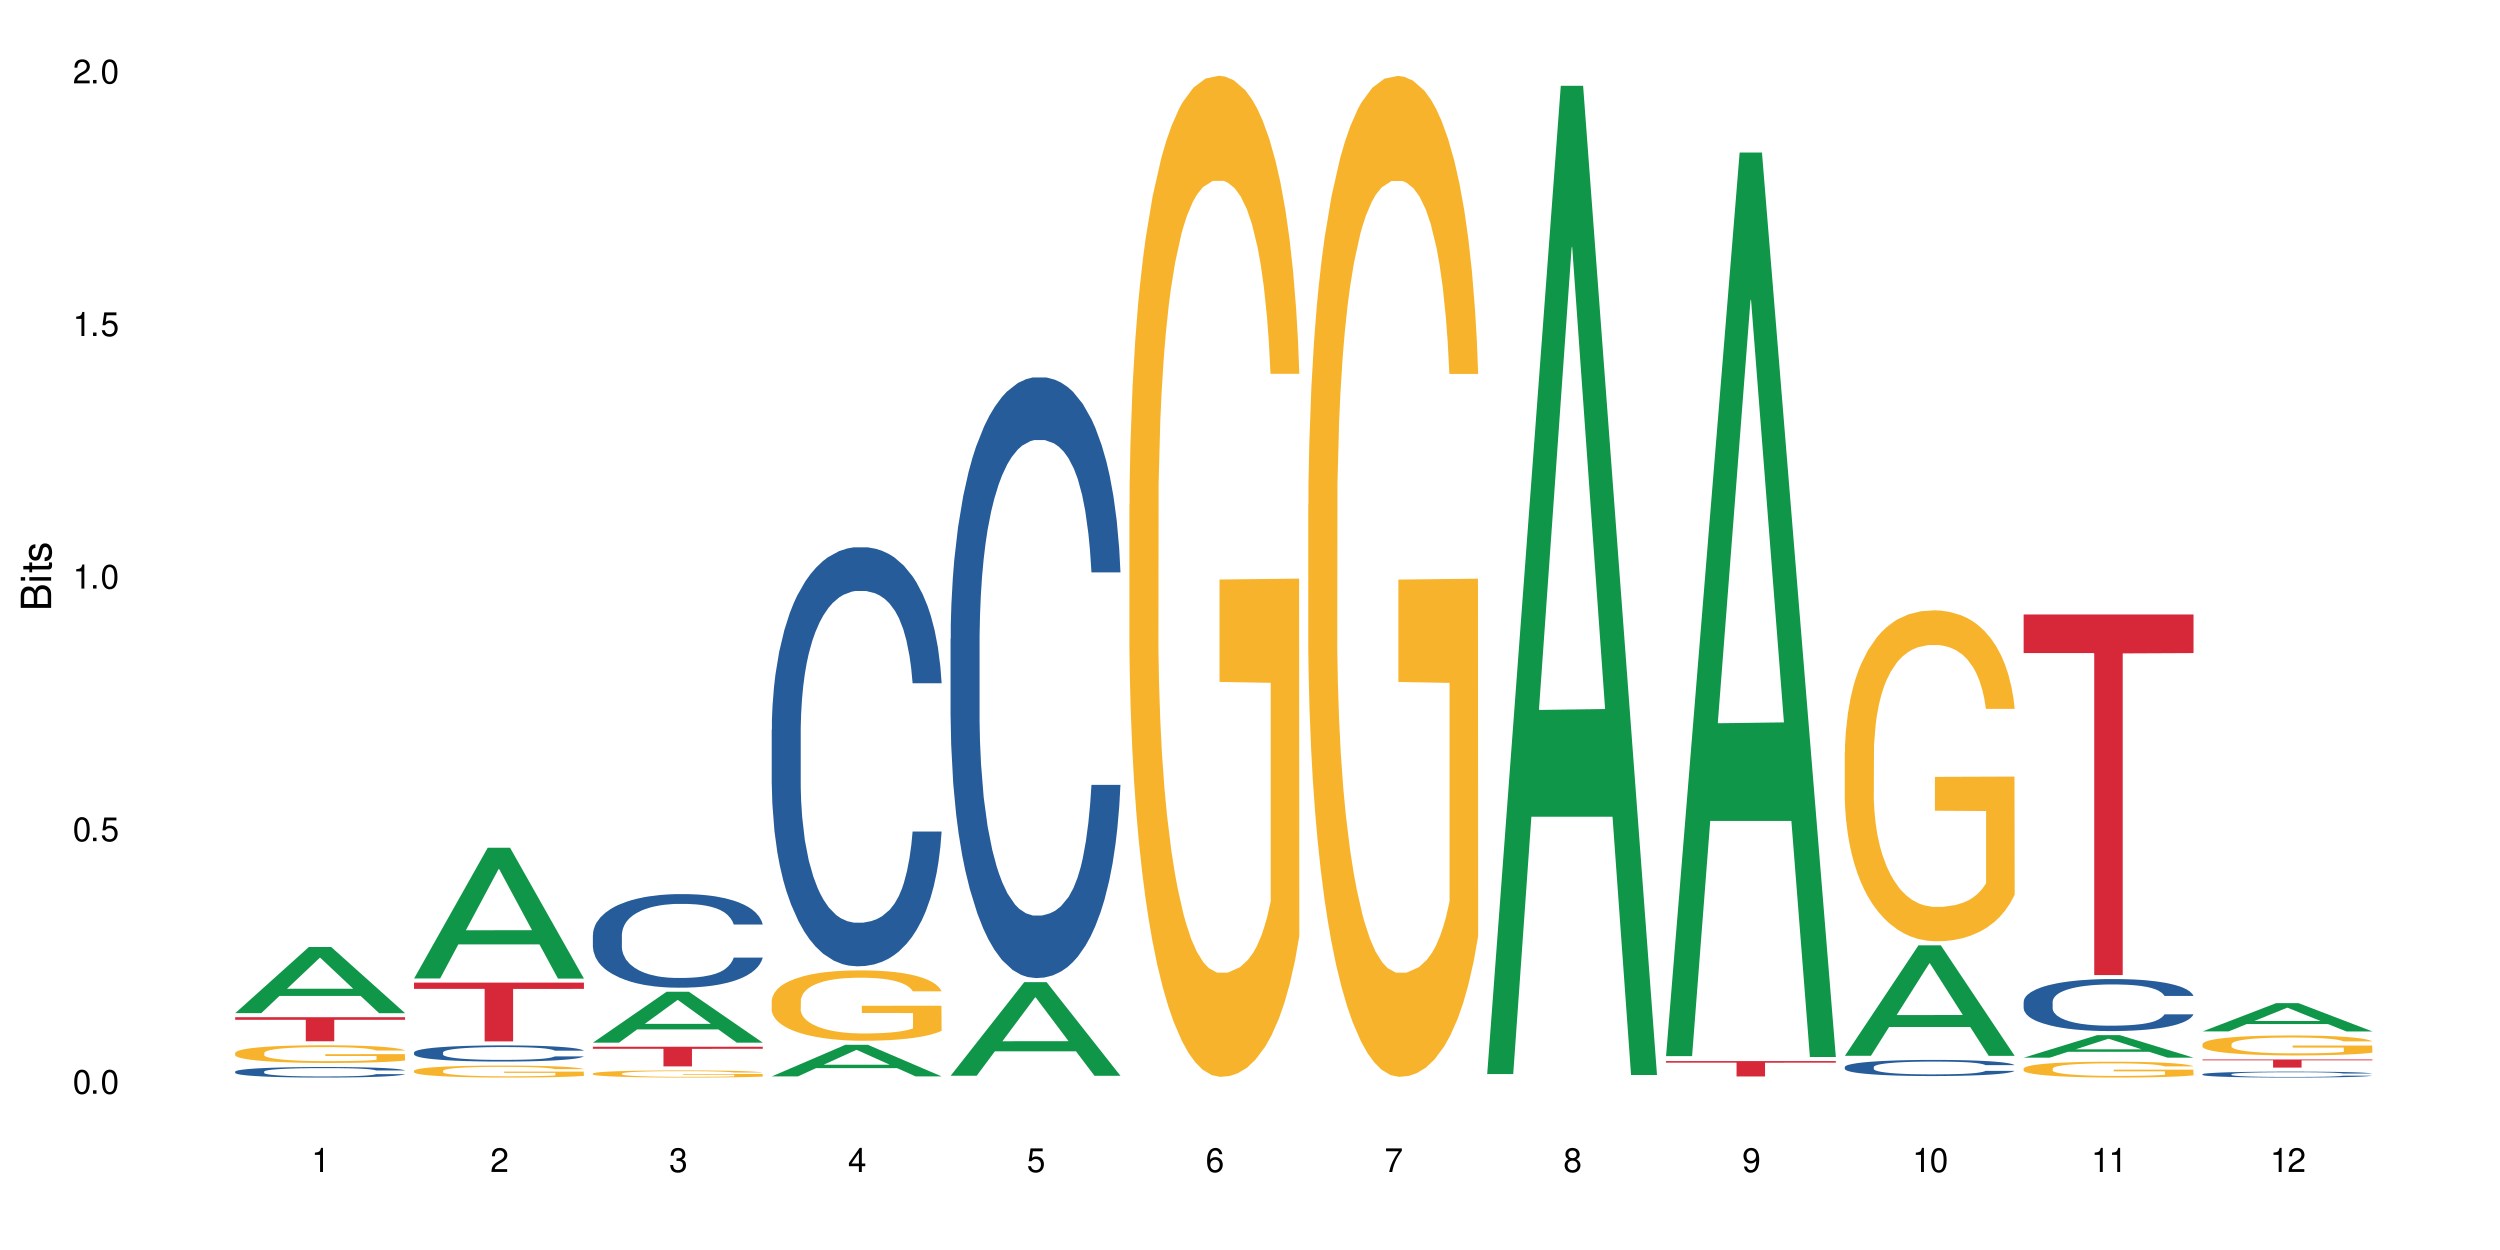 <?xml version="1.0" encoding="UTF-8"?>
<svg xmlns="http://www.w3.org/2000/svg" xmlns:xlink="http://www.w3.org/1999/xlink" width="720" height="360" viewBox="0 0 720 360">
<defs>
<g>
<g id="glyph-0-0">
</g>
<g id="glyph-0-1">
<path d="M 2.641 -6.938 C 2 -6.938 1.422 -6.656 1.078 -6.172 C 0.641 -5.562 0.406 -4.641 0.406 -3.359 C 0.406 -1.016 1.188 0.219 2.641 0.219 C 4.078 0.219 4.859 -1.016 4.859 -3.297 C 4.859 -4.641 4.656 -5.547 4.203 -6.172 C 3.844 -6.656 3.281 -6.938 2.641 -6.938 Z M 2.641 -6.188 C 3.547 -6.188 4 -5.25 4 -3.375 C 4 -1.406 3.562 -0.484 2.625 -0.484 C 1.734 -0.484 1.281 -1.438 1.281 -3.344 C 1.281 -5.25 1.734 -6.188 2.641 -6.188 Z M 2.641 -6.188 "/>
</g>
<g id="glyph-0-2">
<path d="M 1.828 -1 L 0.828 -1 L 0.828 0 L 1.828 0 Z M 1.828 -1 "/>
</g>
<g id="glyph-0-3">
<path d="M 4.562 -6.797 L 1.062 -6.797 L 0.547 -3.094 L 1.328 -3.094 C 1.719 -3.562 2.047 -3.734 2.578 -3.734 C 3.484 -3.734 4.062 -3.109 4.062 -2.094 C 4.062 -1.125 3.484 -0.531 2.578 -0.531 C 1.828 -0.531 1.375 -0.906 1.188 -1.672 L 0.328 -1.672 C 0.453 -1.109 0.547 -0.844 0.75 -0.594 C 1.125 -0.078 1.828 0.219 2.594 0.219 C 3.969 0.219 4.922 -0.781 4.922 -2.219 C 4.922 -3.562 4.031 -4.484 2.719 -4.484 C 2.25 -4.484 1.859 -4.359 1.469 -4.062 L 1.734 -5.969 L 4.562 -5.969 Z M 4.562 -6.797 "/>
</g>
<g id="glyph-0-4">
<path d="M 2.484 -4.938 L 2.484 0 L 3.328 0 L 3.328 -6.938 L 2.766 -6.938 C 2.469 -5.875 2.281 -5.734 0.984 -5.562 L 0.984 -4.938 Z M 2.484 -4.938 "/>
</g>
<g id="glyph-0-5">
<path d="M 4.859 -0.828 L 1.281 -0.828 C 1.359 -1.406 1.672 -1.781 2.5 -2.281 L 3.469 -2.828 C 4.406 -3.344 4.906 -4.062 4.906 -4.906 C 4.906 -5.484 4.672 -6.031 4.266 -6.406 C 3.859 -6.766 3.375 -6.938 2.719 -6.938 C 1.859 -6.938 1.219 -6.625 0.844 -6.031 C 0.609 -5.672 0.5 -5.234 0.484 -4.531 L 1.328 -4.531 C 1.359 -5.016 1.406 -5.281 1.531 -5.516 C 1.75 -5.938 2.188 -6.203 2.703 -6.203 C 3.469 -6.203 4.031 -5.641 4.031 -4.891 C 4.031 -4.344 3.719 -3.859 3.125 -3.516 L 2.234 -3 C 0.812 -2.172 0.406 -1.531 0.328 -0.016 L 4.859 -0.016 Z M 4.859 -0.828 "/>
</g>
<g id="glyph-0-6">
<path d="M 2.125 -3.188 L 2.578 -3.188 C 3.5 -3.188 3.984 -2.766 3.984 -1.922 C 3.984 -1.062 3.469 -0.531 2.594 -0.531 C 1.656 -0.531 1.203 -1 1.156 -2.016 L 0.312 -2.016 C 0.344 -1.453 0.438 -1.094 0.609 -0.781 C 0.953 -0.109 1.625 0.219 2.547 0.219 C 3.953 0.219 4.859 -0.625 4.859 -1.938 C 4.859 -2.828 4.516 -3.297 3.703 -3.594 C 4.344 -3.844 4.656 -4.328 4.656 -5.031 C 4.656 -6.219 3.875 -6.938 2.578 -6.938 C 1.203 -6.938 0.484 -6.172 0.453 -4.703 L 1.297 -4.703 C 1.312 -5.125 1.344 -5.359 1.453 -5.578 C 1.641 -5.969 2.062 -6.203 2.594 -6.203 C 3.344 -6.203 3.797 -5.75 3.797 -5 C 3.797 -4.516 3.609 -4.219 3.25 -4.047 C 3.016 -3.953 2.703 -3.922 2.125 -3.906 Z M 2.125 -3.188 "/>
</g>
<g id="glyph-0-7">
<path d="M 3.141 -1.672 L 3.141 0 L 3.984 0 L 3.984 -1.672 L 4.984 -1.672 L 4.984 -2.438 L 3.984 -2.438 L 3.984 -6.938 L 3.359 -6.938 L 0.266 -2.578 L 0.266 -1.672 Z M 3.141 -2.438 L 1 -2.438 L 3.141 -5.5 Z M 3.141 -2.438 "/>
</g>
<g id="glyph-0-8">
<path d="M 4.781 -5.125 C 4.609 -6.266 3.891 -6.938 2.844 -6.938 C 2.094 -6.938 1.422 -6.578 1.031 -5.953 C 0.594 -5.266 0.406 -4.422 0.406 -3.172 C 0.406 -2 0.578 -1.25 0.984 -0.641 C 1.359 -0.078 1.953 0.219 2.703 0.219 C 3.984 0.219 4.922 -0.75 4.922 -2.094 C 4.922 -3.375 4.062 -4.281 2.844 -4.281 C 2.172 -4.281 1.641 -4.031 1.281 -3.516 C 1.281 -5.234 1.828 -6.188 2.797 -6.188 C 3.391 -6.188 3.797 -5.797 3.938 -5.125 Z M 2.734 -3.531 C 3.547 -3.531 4.062 -2.953 4.062 -2.031 C 4.062 -1.156 3.484 -0.531 2.703 -0.531 C 1.922 -0.531 1.328 -1.188 1.328 -2.078 C 1.328 -2.938 1.906 -3.531 2.734 -3.531 Z M 2.734 -3.531 "/>
</g>
<g id="glyph-0-9">
<path d="M 4.984 -6.797 L 0.438 -6.797 L 0.438 -5.969 L 4.109 -5.969 C 2.5 -3.656 1.828 -2.234 1.328 0 L 2.219 0 C 2.594 -2.172 3.453 -4.047 4.984 -6.094 Z M 4.984 -6.797 "/>
</g>
<g id="glyph-0-10">
<path d="M 3.75 -3.656 C 4.469 -4.094 4.688 -4.438 4.688 -5.078 C 4.688 -6.172 3.844 -6.938 2.641 -6.938 C 1.438 -6.938 0.594 -6.172 0.594 -5.094 C 0.594 -4.438 0.812 -4.094 1.516 -3.656 C 0.734 -3.266 0.359 -2.703 0.359 -1.922 C 0.359 -0.656 1.281 0.219 2.641 0.219 C 3.984 0.219 4.922 -0.656 4.922 -1.922 C 4.922 -2.703 4.531 -3.266 3.75 -3.656 Z M 2.641 -6.188 C 3.359 -6.188 3.812 -5.75 3.812 -5.062 C 3.812 -4.406 3.344 -3.984 2.641 -3.984 C 1.922 -3.984 1.453 -4.406 1.453 -5.078 C 1.453 -5.75 1.922 -6.188 2.641 -6.188 Z M 2.641 -3.266 C 3.484 -3.266 4.062 -2.719 4.062 -1.906 C 4.062 -1.078 3.484 -0.531 2.625 -0.531 C 1.797 -0.531 1.219 -1.094 1.219 -1.906 C 1.219 -2.719 1.781 -3.266 2.641 -3.266 Z M 2.641 -3.266 "/>
</g>
<g id="glyph-0-11">
<path d="M 0.516 -1.578 C 0.672 -0.453 1.406 0.219 2.438 0.219 C 3.188 0.219 3.859 -0.141 4.266 -0.766 C 4.688 -1.453 4.891 -2.297 4.891 -3.547 C 4.891 -4.719 4.703 -5.453 4.312 -6.078 C 3.938 -6.641 3.344 -6.938 2.594 -6.938 C 1.297 -6.938 0.359 -5.969 0.359 -4.625 C 0.359 -3.344 1.234 -2.453 2.453 -2.453 C 3.094 -2.453 3.578 -2.672 4.016 -3.203 C 4 -1.484 3.469 -0.531 2.5 -0.531 C 1.906 -0.531 1.484 -0.906 1.359 -1.578 Z M 2.578 -6.203 C 3.375 -6.203 3.969 -5.531 3.969 -4.641 C 3.969 -3.797 3.391 -3.188 2.547 -3.188 C 1.734 -3.188 1.234 -3.766 1.234 -4.688 C 1.234 -5.562 1.797 -6.203 2.578 -6.203 Z M 2.578 -6.203 "/>
</g>
<g id="glyph-1-0">
</g>
<g id="glyph-1-1">
<path d="M 0 -0.953 L 0 -4.891 C 0 -5.719 -0.234 -6.344 -0.734 -6.797 C -1.188 -7.234 -1.812 -7.469 -2.5 -7.469 C -3.547 -7.469 -4.188 -7 -4.625 -5.875 C -4.984 -6.688 -5.625 -7.094 -6.531 -7.094 C -7.172 -7.094 -7.734 -6.859 -8.141 -6.391 C -8.562 -5.922 -8.75 -5.344 -8.75 -4.5 L -8.75 -0.953 Z M -4.984 -2.062 L -7.766 -2.062 L -7.766 -4.219 C -7.766 -4.844 -7.688 -5.203 -7.453 -5.5 C -7.219 -5.812 -6.859 -5.969 -6.375 -5.969 C -5.891 -5.969 -5.531 -5.812 -5.297 -5.5 C -5.062 -5.203 -4.984 -4.844 -4.984 -4.219 Z M -0.984 -2.062 L -4 -2.062 L -4 -4.781 C -4 -5.766 -3.438 -6.359 -2.484 -6.359 C -1.547 -6.359 -0.984 -5.766 -0.984 -4.781 Z M -0.984 -2.062 "/>
</g>
<g id="glyph-1-2">
<path d="M -6.281 -1.797 L -6.281 -0.797 L 0 -0.797 L 0 -1.797 Z M -8.75 -1.797 L -8.75 -0.797 L -7.484 -0.797 L -7.484 -1.797 Z M -8.75 -1.797 "/>
</g>
<g id="glyph-1-3">
<path d="M -6.281 -3.047 L -6.281 -2.016 L -8.016 -2.016 L -8.016 -1.016 L -6.281 -1.016 L -6.281 -0.172 L -5.469 -0.172 L -5.469 -1.016 L -0.719 -1.016 C -0.078 -1.016 0.281 -1.453 0.281 -2.234 C 0.281 -2.5 0.25 -2.719 0.188 -3.047 L -0.641 -3.047 C -0.609 -2.906 -0.594 -2.766 -0.594 -2.562 C -0.594 -2.141 -0.719 -2.016 -1.156 -2.016 L -5.469 -2.016 L -5.469 -3.047 Z M -6.281 -3.047 "/>
</g>
<g id="glyph-1-4">
<path d="M -4.531 -5.25 C -5.766 -5.25 -6.469 -4.422 -6.469 -2.969 C -6.469 -1.516 -5.719 -0.562 -4.547 -0.562 C -3.562 -0.562 -3.094 -1.062 -2.734 -2.562 L -2.516 -3.484 C -2.344 -4.188 -2.094 -4.469 -1.641 -4.469 C -1.047 -4.469 -0.641 -3.875 -0.641 -3 C -0.641 -2.453 -0.797 -2 -1.062 -1.75 C -1.25 -1.594 -1.422 -1.531 -1.875 -1.469 L -1.875 -0.406 C -0.422 -0.453 0.281 -1.266 0.281 -2.922 C 0.281 -4.5 -0.5 -5.516 -1.719 -5.516 C -2.656 -5.516 -3.172 -4.984 -3.469 -3.734 L -3.703 -2.766 C -3.891 -1.953 -4.156 -1.609 -4.594 -1.609 C -5.188 -1.609 -5.547 -2.125 -5.547 -2.938 C -5.547 -3.75 -5.203 -4.172 -4.531 -4.203 Z M -4.531 -5.25 "/>
</g>
</g>
</defs>
<rect x="-72" y="-36" width="864" height="432" fill="rgb(100%, 100%, 100%)" fill-opacity="1"/>
<path fill-rule="nonzero" fill="rgb(6.275%, 58.824%, 28.235%)" fill-opacity="1" d="M 67.73 291.777 L 67.785 291.762 L 88.957 272.738 L 95.387 272.738 L 116.664 291.797 L 109.188 291.797 L 103.855 286.82 L 80.488 286.82 L 75.258 291.777 L 67.73 291.777 L 82.734 284.766 L 101.711 284.746 L 92.25 275.852 L 92.145 275.836 L 92.039 275.887 L 82.684 284.746 L 82.734 284.766 Z M 67.73 291.777 "/>
<path fill-rule="nonzero" fill="rgb(14.51%, 36.078%, 60%)" fill-opacity="1" d="M 67.73 308.621 L 67.789 308.617 L 67.789 308.551 L 67.969 308.445 L 68.387 308.312 L 68.805 308.219 L 69.879 308.055 L 71.371 307.898 L 72.922 307.773 L 74.055 307.703 L 75.07 307.648 L 77.398 307.543 L 78.891 307.492 L 80.5 307.445 L 82.469 307.395 L 83.902 307.367 L 87.125 307.324 L 89.512 307.305 L 91.363 307.297 L 95.359 307.297 L 97.746 307.309 L 99.477 307.32 L 101.387 307.344 L 102.996 307.367 L 105.801 307.43 L 108.309 307.508 L 109.441 307.551 L 111.234 307.637 L 112.605 307.723 L 113.559 307.793 L 114.633 307.898 L 115.59 308.023 L 116.305 308.164 L 116.664 308.285 L 108.309 308.285 L 107.891 308.172 L 107.414 308.086 L 106.52 307.973 L 105.625 307.891 L 104.371 307.812 L 103.238 307.758 L 101.684 307.703 L 100.312 307.672 L 98.879 307.648 L 97.508 307.629 L 94.883 307.613 L 91.84 307.613 L 90.707 307.617 L 88.379 307.641 L 87.125 307.66 L 85.336 307.699 L 84.082 307.734 L 82.59 307.793 L 81.574 307.84 L 80.32 307.91 L 79.426 307.977 L 78.414 308.066 L 77.816 308.137 L 77.277 308.215 L 76.801 308.305 L 76.441 308.402 L 76.203 308.504 L 76.086 308.605 L 76.086 309.035 L 76.203 309.137 L 76.504 309.254 L 77.277 309.422 L 78.414 309.57 L 79.727 309.688 L 80.977 309.77 L 81.695 309.809 L 82.648 309.855 L 84.141 309.91 L 86.289 309.965 L 87.543 309.988 L 89.453 310.008 L 91.422 310.02 L 94.047 310.02 L 96.375 310.008 L 97.926 309.996 L 99.535 309.973 L 101.746 309.926 L 103.117 309.883 L 104.312 309.828 L 105.207 309.777 L 105.801 309.73 L 106.699 309.645 L 107.414 309.551 L 107.949 309.453 L 108.309 309.359 L 116.664 309.359 L 116.305 309.469 L 115.77 309.578 L 115.23 309.66 L 114.395 309.758 L 113.441 309.844 L 112.066 309.941 L 110.934 310.004 L 109.441 310.074 L 108.07 310.125 L 106.578 310.172 L 104.371 310.23 L 102.938 310.258 L 101.387 310.281 L 99.535 310.305 L 97.211 310.324 L 94.703 310.336 L 92.375 310.336 L 89.871 310.332 L 88.02 310.32 L 85.574 310.297 L 82.531 310.246 L 80.32 310.191 L 78.59 310.141 L 77.102 310.086 L 75.43 310.008 L 73.281 309.887 L 71.969 309.793 L 71.074 309.715 L 70.059 309.605 L 69.344 309.508 L 68.508 309.352 L 67.91 309.156 L 67.73 309.004 Z M 67.73 308.621 "/>
<path fill-rule="nonzero" fill="rgb(96.863%, 70.196%, 16.863%)" fill-opacity="1" d="M 67.73 303.223 L 67.789 303.215 L 67.789 303.125 L 68.031 302.914 L 68.625 302.625 L 69.402 302.387 L 70.238 302.199 L 70.773 302.102 L 71.668 301.965 L 72.445 301.859 L 74.414 301.652 L 76.922 301.457 L 78.293 301.371 L 79.844 301.293 L 82.051 301.203 L 83.066 301.172 L 86.172 301.098 L 89.691 301.051 L 93.57 301.035 L 95.359 301.039 L 97.805 301.059 L 101.148 301.109 L 103.059 301.156 L 104.551 301.203 L 106.102 301.266 L 108.012 301.359 L 109.801 301.469 L 111.234 301.582 L 112.664 301.723 L 113.859 301.871 L 114.871 302.035 L 115.77 302.23 L 116.305 302.391 L 116.664 302.555 L 108.367 302.555 L 107.891 302.391 L 107.355 302.266 L 106.461 302.113 L 105.562 302 L 104.668 301.91 L 102.996 301.789 L 101.566 301.715 L 99.777 301.652 L 98.047 301.609 L 96.074 301.582 L 94.883 301.57 L 91.719 301.57 L 88.855 301.605 L 87.184 301.641 L 85.992 301.68 L 84.32 301.75 L 83.305 301.805 L 82.707 301.844 L 80.918 301.988 L 79.727 302.117 L 79.07 302.207 L 78.234 302.344 L 77.637 302.473 L 76.98 302.656 L 76.621 302.797 L 76.145 303.113 L 76.086 303.953 L 76.266 304.129 L 76.621 304.32 L 77.102 304.488 L 77.816 304.664 L 78.531 304.801 L 79.785 304.98 L 80.859 305.102 L 81.695 305.184 L 83.305 305.309 L 83.961 305.352 L 85.512 305.434 L 87.125 305.5 L 89.094 305.555 L 90.586 305.582 L 92.973 305.605 L 96.016 305.605 L 99.598 305.578 L 101.863 305.543 L 103.414 305.504 L 104.43 305.473 L 105.684 305.422 L 106.578 305.375 L 107.414 305.324 L 108.43 305.242 L 108.43 304.129 L 93.688 304.125 L 93.688 303.602 L 116.602 303.598 L 116.664 305.422 L 115.41 305.547 L 113.859 305.668 L 112.367 305.762 L 110.816 305.84 L 108.605 305.93 L 106.816 305.984 L 104.07 306.051 L 101.566 306.09 L 98.941 306.117 L 96.613 306.133 L 93.867 306.137 L 91.422 306.129 L 88.797 306.102 L 86.707 306.062 L 84.797 306.016 L 82.887 305.957 L 80.5 305.859 L 78.949 305.777 L 77.34 305.68 L 75.727 305.566 L 74.297 305.438 L 73.34 305.34 L 72.387 305.23 L 71.371 305.09 L 70.418 304.93 L 69.699 304.785 L 69.043 304.625 L 68.566 304.469 L 68.09 304.262 L 67.852 304.094 L 67.73 303.949 Z M 67.73 303.223 "/>
<path fill-rule="nonzero" fill="rgb(83.922%, 15.686%, 22.353%)" fill-opacity="1" d="M 67.73 292.957 L 116.664 292.957 L 116.664 293.695 L 96.27 293.703 L 96.27 299.879 L 88.066 299.879 L 88.066 293.711 L 87.945 293.695 L 67.73 293.695 Z M 67.73 292.957 "/>
<path fill-rule="nonzero" fill="rgb(6.275%, 58.824%, 28.235%)" fill-opacity="1" d="M 119.238 281.793 L 119.289 281.758 L 140.465 244.145 L 146.895 244.145 L 168.172 281.828 L 160.695 281.828 L 155.363 271.992 L 131.996 271.992 L 126.766 281.793 L 119.238 281.793 L 134.242 267.922 L 153.219 267.887 L 143.758 250.301 L 143.652 250.266 L 143.547 250.375 L 134.191 267.887 L 134.242 267.922 Z M 119.238 281.793 "/>
<path fill-rule="nonzero" fill="rgb(14.51%, 36.078%, 60%)" fill-opacity="1" d="M 119.238 303.102 L 119.297 303.098 L 119.297 302.996 L 119.477 302.836 L 119.895 302.629 L 120.312 302.488 L 121.387 302.238 L 122.879 301.996 L 124.43 301.809 L 125.562 301.699 L 126.578 301.613 L 128.906 301.457 L 130.398 301.375 L 132.008 301.305 L 133.977 301.23 L 135.41 301.188 L 138.633 301.121 L 141.02 301.09 L 142.871 301.078 L 146.867 301.078 L 149.254 301.094 L 150.984 301.117 L 152.895 301.152 L 154.504 301.188 L 157.309 301.281 L 159.816 301.402 L 160.949 301.469 L 162.742 301.602 L 164.113 301.73 L 165.066 301.84 L 166.141 301.996 L 167.098 302.188 L 167.812 302.406 L 168.172 302.586 L 159.816 302.586 L 159.398 302.418 L 158.922 302.285 L 158.027 302.113 L 157.133 301.988 L 155.879 301.863 L 154.746 301.785 L 153.191 301.703 L 151.82 301.652 L 150.387 301.613 L 149.016 301.59 L 146.391 301.562 L 143.348 301.562 L 142.211 301.57 L 139.887 301.605 L 138.633 301.637 L 136.844 301.695 L 135.59 301.75 L 134.098 301.836 L 133.082 301.906 L 131.828 302.02 L 130.934 302.117 L 129.922 302.258 L 129.324 302.363 L 128.785 302.48 L 128.309 302.621 L 127.949 302.77 L 127.711 302.926 L 127.594 303.082 L 127.594 303.738 L 127.711 303.895 L 128.012 304.07 L 128.785 304.332 L 129.922 304.555 L 131.234 304.734 L 132.484 304.863 L 133.203 304.922 L 134.156 304.988 L 135.648 305.074 L 137.797 305.16 L 139.051 305.195 L 140.961 305.227 L 142.93 305.246 L 145.555 305.246 L 147.883 305.227 L 149.434 305.207 L 151.043 305.172 L 153.254 305.102 L 154.625 305.031 L 155.816 304.953 L 156.715 304.871 L 157.309 304.801 L 158.207 304.672 L 158.922 304.527 L 159.457 304.379 L 159.816 304.234 L 168.172 304.234 L 167.812 304.402 L 167.277 304.57 L 166.738 304.691 L 165.902 304.84 L 164.949 304.973 L 163.574 305.121 L 162.441 305.219 L 160.949 305.324 L 159.578 305.406 L 158.086 305.48 L 155.879 305.562 L 154.445 305.605 L 152.895 305.645 L 151.043 305.68 L 148.719 305.707 L 146.211 305.727 L 143.883 305.73 L 141.379 305.723 L 139.527 305.703 L 137.082 305.664 L 134.039 305.59 L 131.828 305.508 L 130.098 305.426 L 128.605 305.344 L 126.938 305.227 L 124.789 305.039 L 123.477 304.895 L 122.582 304.777 L 121.566 304.609 L 120.852 304.461 L 120.016 304.223 L 119.418 303.922 L 119.238 303.688 Z M 119.238 303.102 "/>
<path fill-rule="nonzero" fill="rgb(96.863%, 70.196%, 16.863%)" fill-opacity="1" d="M 119.238 308.367 L 119.297 308.363 L 119.297 308.301 L 119.535 308.156 L 120.133 307.961 L 120.91 307.801 L 121.746 307.676 L 122.281 307.609 L 123.176 307.516 L 123.953 307.445 L 125.922 307.305 L 128.43 307.172 L 129.801 307.113 L 131.352 307.062 L 133.559 307 L 134.574 306.98 L 137.676 306.93 L 141.199 306.898 L 145.078 306.887 L 146.867 306.891 L 149.312 306.902 L 152.656 306.938 L 154.566 306.969 L 156.059 307 L 157.609 307.043 L 159.52 307.105 L 161.309 307.18 L 162.742 307.258 L 164.172 307.352 L 165.367 307.453 L 166.379 307.562 L 167.277 307.695 L 167.812 307.805 L 168.172 307.914 L 159.875 307.914 L 159.398 307.805 L 158.863 307.719 L 157.965 307.617 L 157.07 307.539 L 156.176 307.48 L 154.504 307.398 L 153.074 307.348 L 151.281 307.305 L 149.551 307.277 L 147.582 307.258 L 146.391 307.25 L 143.227 307.25 L 140.363 307.273 L 138.691 307.297 L 137.5 307.324 L 135.828 307.371 L 134.812 307.406 L 134.215 307.434 L 132.426 307.531 L 131.234 307.617 L 130.578 307.68 L 129.742 307.773 L 129.145 307.859 L 128.488 307.984 L 128.129 308.078 L 127.652 308.293 L 127.594 308.859 L 127.773 308.98 L 128.129 309.109 L 128.605 309.223 L 129.324 309.344 L 130.039 309.434 L 131.293 309.555 L 132.367 309.637 L 133.203 309.691 L 134.812 309.777 L 135.469 309.805 L 137.02 309.863 L 138.633 309.906 L 140.602 309.945 L 142.094 309.961 L 144.48 309.977 L 147.523 309.977 L 151.105 309.961 L 153.371 309.934 L 154.922 309.91 L 155.938 309.887 L 157.191 309.852 L 158.086 309.82 L 158.922 309.785 L 159.938 309.734 L 159.938 308.98 L 145.195 308.977 L 145.195 308.625 L 168.109 308.621 L 168.172 309.852 L 166.918 309.938 L 165.367 310.02 L 163.875 310.082 L 162.324 310.137 L 160.113 310.195 L 158.324 310.234 L 155.578 310.277 L 153.074 310.305 L 150.449 310.324 L 148.121 310.336 L 145.375 310.336 L 142.93 310.332 L 140.305 310.312 L 138.215 310.289 L 136.305 310.254 L 134.395 310.215 L 132.008 310.148 L 130.457 310.094 L 128.848 310.027 L 127.234 309.949 L 125.801 309.863 L 124.848 309.801 L 123.895 309.723 L 122.879 309.629 L 121.926 309.523 L 121.207 309.426 L 120.551 309.312 L 120.074 309.211 L 119.598 309.066 L 119.359 308.953 L 119.238 308.855 Z M 119.238 308.367 "/>
<path fill-rule="nonzero" fill="rgb(83.922%, 15.686%, 22.353%)" fill-opacity="1" d="M 119.238 282.988 L 168.172 282.988 L 168.172 284.801 L 147.777 284.816 L 147.777 299.918 L 139.574 299.918 L 139.574 284.832 L 139.453 284.801 L 119.238 284.801 Z M 119.238 282.988 "/>
<path fill-rule="nonzero" fill="rgb(6.275%, 58.824%, 28.235%)" fill-opacity="1" d="M 170.746 300.281 L 170.797 300.266 L 191.973 285.621 L 198.402 285.621 L 219.68 300.293 L 212.203 300.293 L 206.871 296.465 L 183.504 296.465 L 178.273 300.281 L 170.746 300.281 L 185.75 294.879 L 204.727 294.867 L 195.266 288.02 L 195.16 288.004 L 195.055 288.047 L 185.699 294.867 L 185.75 294.879 Z M 170.746 300.281 "/>
<path fill-rule="nonzero" fill="rgb(14.51%, 36.078%, 60%)" fill-opacity="1" d="M 170.746 269.238 L 170.805 269.215 L 170.805 268.625 L 170.984 267.688 L 171.402 266.504 L 171.82 265.691 L 172.895 264.238 L 174.387 262.836 L 175.938 261.75 L 177.07 261.109 L 178.086 260.617 L 180.414 259.707 L 181.906 259.238 L 183.516 258.82 L 185.484 258.402 L 186.918 258.156 L 190.141 257.762 L 192.527 257.59 L 194.375 257.516 L 198.375 257.516 L 200.762 257.613 L 202.492 257.734 L 204.402 257.934 L 206.012 258.156 L 208.816 258.695 L 211.324 259.387 L 212.457 259.781 L 214.25 260.543 L 215.621 261.281 L 216.574 261.922 L 217.648 262.836 L 218.605 263.945 L 219.32 265.199 L 219.68 266.258 L 211.324 266.258 L 210.906 265.273 L 210.43 264.512 L 209.535 263.5 L 208.641 262.785 L 207.387 262.07 L 206.25 261.602 L 204.699 261.137 L 203.328 260.84 L 201.895 260.617 L 200.523 260.469 L 197.898 260.324 L 194.855 260.324 L 193.719 260.371 L 191.395 260.57 L 190.141 260.742 L 188.352 261.086 L 187.098 261.406 L 185.605 261.898 L 184.59 262.316 L 183.336 262.957 L 182.441 263.523 L 181.426 264.336 L 180.832 264.953 L 180.293 265.645 L 179.816 266.457 L 179.457 267.316 L 179.219 268.23 L 179.102 269.117 L 179.102 272.934 L 179.219 273.82 L 179.52 274.855 L 180.293 276.359 L 181.426 277.664 L 182.742 278.699 L 183.992 279.438 L 184.711 279.781 L 185.664 280.176 L 187.156 280.668 L 189.305 281.16 L 190.559 281.359 L 192.469 281.555 L 194.438 281.652 L 197.062 281.652 L 199.391 281.555 L 200.941 281.434 L 202.551 281.234 L 204.762 280.816 L 206.133 280.422 L 207.324 279.953 L 208.223 279.488 L 208.816 279.094 L 209.711 278.328 L 210.43 277.492 L 210.965 276.629 L 211.324 275.793 L 219.68 275.793 L 219.32 276.777 L 218.785 277.738 L 218.246 278.453 L 217.41 279.312 L 216.457 280.078 L 215.082 280.941 L 213.949 281.508 L 212.457 282.121 L 211.086 282.59 L 209.594 283.008 L 207.387 283.5 L 205.953 283.746 L 204.402 283.969 L 202.551 284.168 L 200.227 284.34 L 197.719 284.438 L 195.391 284.461 L 192.887 284.414 L 191.035 284.312 L 188.59 284.094 L 185.547 283.648 L 183.336 283.18 L 181.605 282.715 L 180.113 282.219 L 178.445 281.555 L 176.297 280.473 L 174.984 279.633 L 174.086 278.945 L 173.074 277.984 L 172.355 277.121 L 171.523 275.742 L 170.926 273.992 L 170.746 272.641 Z M 170.746 269.238 "/>
<path fill-rule="nonzero" fill="rgb(96.863%, 70.196%, 16.863%)" fill-opacity="1" d="M 170.746 309.16 L 170.805 309.16 L 170.805 309.121 L 171.043 309.039 L 171.641 308.922 L 172.418 308.824 L 173.254 308.75 L 173.789 308.711 L 174.684 308.652 L 175.461 308.613 L 177.43 308.527 L 179.938 308.449 L 181.309 308.414 L 182.859 308.383 L 185.066 308.348 L 186.082 308.336 L 189.184 308.305 L 192.707 308.285 L 196.586 308.281 L 198.375 308.281 L 200.82 308.289 L 204.164 308.309 L 206.074 308.328 L 207.566 308.348 L 209.117 308.371 L 211.027 308.41 L 212.816 308.453 L 214.25 308.5 L 215.68 308.555 L 216.875 308.617 L 217.887 308.684 L 218.785 308.762 L 219.32 308.828 L 219.68 308.895 L 211.383 308.895 L 210.906 308.828 L 210.371 308.777 L 209.473 308.715 L 208.578 308.668 L 207.684 308.633 L 206.012 308.586 L 204.582 308.555 L 202.789 308.527 L 201.059 308.512 L 199.09 308.5 L 197.898 308.496 L 194.734 308.496 L 191.871 308.508 L 190.199 308.523 L 189.008 308.539 L 187.336 308.566 L 186.32 308.59 L 185.723 308.605 L 183.934 308.664 L 182.742 308.715 L 182.086 308.75 L 181.25 308.809 L 180.652 308.859 L 179.996 308.934 L 179.637 308.992 L 179.16 309.117 L 179.102 309.457 L 179.281 309.527 L 179.637 309.605 L 180.113 309.672 L 180.832 309.742 L 181.547 309.797 L 182.801 309.871 L 183.875 309.922 L 184.711 309.953 L 186.32 310.004 L 186.977 310.02 L 188.527 310.055 L 190.141 310.082 L 192.109 310.102 L 193.602 310.113 L 195.988 310.125 L 199.031 310.125 L 202.613 310.113 L 204.879 310.098 L 206.43 310.082 L 207.445 310.07 L 208.699 310.047 L 209.594 310.031 L 210.43 310.008 L 211.445 309.977 L 211.445 309.527 L 196.703 309.527 L 196.703 309.316 L 219.617 309.312 L 219.68 310.047 L 218.426 310.098 L 216.875 310.148 L 215.383 310.184 L 213.832 310.219 L 211.621 310.254 L 209.832 310.277 L 207.086 310.301 L 204.582 310.32 L 201.957 310.328 L 199.629 310.336 L 196.883 310.336 L 194.438 310.332 L 191.812 310.324 L 189.723 310.309 L 187.812 310.289 L 185.902 310.266 L 183.516 310.227 L 181.965 310.191 L 180.355 310.152 L 178.742 310.105 L 177.309 310.055 L 176.355 310.016 L 175.402 309.973 L 174.387 309.914 L 173.43 309.852 L 172.715 309.793 L 172.059 309.727 L 171.582 309.664 L 171.105 309.582 L 170.867 309.512 L 170.746 309.453 Z M 170.746 309.16 "/>
<path fill-rule="nonzero" fill="rgb(83.922%, 15.686%, 22.353%)" fill-opacity="1" d="M 170.746 301.453 L 219.68 301.453 L 219.68 302.059 L 199.285 302.066 L 199.285 307.121 L 191.078 307.121 L 191.078 302.07 L 190.961 302.059 L 170.746 302.059 Z M 170.746 301.453 "/>
<path fill-rule="nonzero" fill="rgb(6.275%, 58.824%, 28.235%)" fill-opacity="1" d="M 222.254 310 L 222.305 309.992 L 243.48 300.898 L 249.91 300.898 L 271.188 310.008 L 263.711 310.008 L 258.379 307.629 L 235.008 307.629 L 229.781 310 L 222.254 310 L 237.258 306.648 L 256.234 306.637 L 246.773 302.387 L 246.668 302.379 L 246.562 302.402 L 237.207 306.637 L 237.258 306.648 Z M 222.254 310 "/>
<path fill-rule="nonzero" fill="rgb(14.51%, 36.078%, 60%)" fill-opacity="1" d="M 222.254 210.133 L 222.312 210.023 L 222.312 207.375 L 222.492 203.184 L 222.91 197.891 L 223.328 194.25 L 224.402 187.742 L 225.895 181.453 L 227.445 176.598 L 228.578 173.73 L 229.594 171.523 L 231.922 167.441 L 233.414 165.348 L 235.023 163.473 L 236.992 161.598 L 238.426 160.492 L 241.648 158.73 L 244.035 157.957 L 245.883 157.625 L 249.883 157.625 L 252.27 158.066 L 254 158.617 L 255.91 159.5 L 257.52 160.492 L 260.324 162.922 L 262.832 166.008 L 263.965 167.773 L 265.754 171.195 L 267.129 174.504 L 268.082 177.371 L 269.156 181.453 L 270.113 186.418 L 270.828 192.043 L 271.188 196.785 L 262.832 196.785 L 262.414 192.375 L 261.938 188.953 L 261.043 184.43 L 260.145 181.23 L 258.895 178.031 L 257.758 175.938 L 256.207 173.84 L 254.836 172.516 L 253.402 171.523 L 252.031 170.863 L 249.406 170.199 L 246.363 170.199 L 245.227 170.422 L 242.902 171.305 L 241.648 172.078 L 239.855 173.621 L 238.605 175.055 L 237.113 177.262 L 236.098 179.137 L 234.844 182.004 L 233.949 184.543 L 232.934 188.184 L 232.34 190.941 L 231.801 194.027 L 231.324 197.668 L 230.965 201.531 L 230.727 205.609 L 230.609 209.582 L 230.609 226.68 L 230.727 230.652 L 231.027 235.285 L 231.801 242.016 L 232.934 247.859 L 234.25 252.492 L 235.5 255.805 L 236.219 257.348 L 237.172 259.113 L 238.664 261.32 L 240.812 263.523 L 242.066 264.406 L 243.977 265.289 L 245.945 265.73 L 248.57 265.73 L 250.898 265.289 L 252.449 264.738 L 254.059 263.855 L 256.266 261.98 L 257.641 260.215 L 258.832 258.121 L 259.73 256.023 L 260.324 254.258 L 261.219 250.84 L 261.938 247.09 L 262.473 243.227 L 262.832 239.477 L 271.188 239.477 L 270.828 243.891 L 270.289 248.191 L 269.754 251.391 L 268.918 255.25 L 267.965 258.672 L 266.59 262.531 L 265.457 265.07 L 263.965 267.828 L 262.594 269.922 L 261.102 271.797 L 258.895 274.004 L 257.461 275.109 L 255.91 276.102 L 254.059 276.984 L 251.73 277.754 L 249.227 278.195 L 246.898 278.305 L 244.391 278.086 L 242.543 277.645 L 240.098 276.652 L 237.051 274.668 L 234.844 272.57 L 233.113 270.473 L 231.621 268.27 L 229.953 265.289 L 227.805 260.438 L 226.492 256.684 L 225.594 253.598 L 224.582 249.293 L 223.863 245.434 L 223.031 239.258 L 222.434 231.426 L 222.254 225.355 Z M 222.254 210.133 "/>
<path fill-rule="nonzero" fill="rgb(96.863%, 70.196%, 16.863%)" fill-opacity="1" d="M 222.254 288.148 L 222.312 288.129 L 222.312 287.762 L 222.551 286.926 L 223.148 285.777 L 223.926 284.836 L 224.762 284.094 L 225.297 283.707 L 226.191 283.148 L 226.969 282.742 L 228.938 281.91 L 231.445 281.133 L 232.816 280.797 L 234.367 280.484 L 236.574 280.133 L 237.59 280.004 L 240.691 279.707 L 244.215 279.52 L 248.094 279.465 L 249.883 279.484 L 252.328 279.559 L 255.672 279.762 L 257.582 279.945 L 259.07 280.133 L 260.625 280.371 L 262.535 280.742 L 264.324 281.188 L 265.754 281.633 L 267.188 282.188 L 268.383 282.781 L 269.395 283.426 L 270.289 284.207 L 270.828 284.852 L 271.188 285.5 L 262.891 285.5 L 262.414 284.852 L 261.875 284.352 L 260.98 283.742 L 260.086 283.297 L 259.191 282.945 L 257.52 282.465 L 256.09 282.168 L 254.297 281.91 L 252.566 281.742 L 250.598 281.633 L 249.406 281.594 L 246.242 281.594 L 243.379 281.723 L 241.707 281.871 L 240.516 282.02 L 238.844 282.297 L 237.828 282.52 L 237.23 282.668 L 235.441 283.242 L 234.25 283.762 L 233.59 284.113 L 232.758 284.668 L 232.16 285.168 L 231.504 285.91 L 231.145 286.465 L 230.668 287.723 L 230.609 291.055 L 230.785 291.758 L 231.145 292.52 L 231.621 293.184 L 232.34 293.887 L 233.055 294.426 L 234.309 295.148 L 235.383 295.629 L 236.219 295.945 L 237.828 296.445 L 238.484 296.609 L 240.035 296.945 L 241.648 297.203 L 243.617 297.426 L 245.109 297.535 L 247.496 297.629 L 250.539 297.629 L 254.121 297.52 L 256.387 297.371 L 257.938 297.223 L 258.953 297.09 L 260.207 296.887 L 261.102 296.703 L 261.938 296.5 L 262.949 296.184 L 262.949 291.758 L 248.211 291.742 L 248.211 289.668 L 271.125 289.648 L 271.188 296.887 L 269.934 297.387 L 268.383 297.871 L 266.891 298.238 L 265.34 298.555 L 263.129 298.906 L 261.34 299.129 L 258.594 299.387 L 256.09 299.555 L 253.465 299.664 L 251.137 299.723 L 248.391 299.738 L 245.945 299.703 L 243.32 299.59 L 241.23 299.441 L 239.32 299.258 L 237.41 299.016 L 235.023 298.629 L 233.473 298.312 L 231.859 297.926 L 230.25 297.461 L 228.816 296.961 L 227.863 296.574 L 226.91 296.129 L 225.895 295.574 L 224.938 294.945 L 224.223 294.371 L 223.566 293.723 L 223.09 293.109 L 222.613 292.277 L 222.375 291.609 L 222.254 291.039 Z M 222.254 288.148 "/>
<path fill-rule="nonzero" fill="rgb(6.275%, 58.824%, 28.235%)" fill-opacity="1" d="M 273.762 309.812 L 273.812 309.785 L 294.984 282.855 L 301.418 282.855 L 322.695 309.836 L 315.219 309.836 L 309.887 302.793 L 286.516 302.793 L 281.289 309.812 L 273.762 309.812 L 288.766 299.879 L 307.742 299.855 L 298.281 287.262 L 298.176 287.238 L 298.07 287.312 L 288.711 299.855 L 288.766 299.879 Z M 273.762 309.812 "/>
<path fill-rule="nonzero" fill="rgb(14.51%, 36.078%, 60%)" fill-opacity="1" d="M 273.762 183.977 L 273.82 183.82 L 273.82 180.023 L 274 174.016 L 274.418 166.426 L 274.836 161.207 L 275.91 151.879 L 277.402 142.867 L 278.953 135.91 L 280.086 131.797 L 281.102 128.637 L 283.43 122.785 L 284.922 119.781 L 286.531 117.094 L 288.5 114.406 L 289.934 112.824 L 293.156 110.293 L 295.543 109.188 L 297.391 108.715 L 301.391 108.715 L 303.777 109.348 L 305.508 110.137 L 307.418 111.402 L 309.027 112.824 L 311.832 116.305 L 314.34 120.73 L 315.473 123.262 L 317.262 128.16 L 318.637 132.906 L 319.59 137.016 L 320.664 142.867 L 321.621 149.98 L 322.336 158.047 L 322.695 164.844 L 314.34 164.844 L 313.922 158.52 L 313.445 153.617 L 312.551 147.137 L 311.652 142.551 L 310.402 137.965 L 309.266 134.961 L 307.715 131.957 L 306.344 130.059 L 304.91 128.637 L 303.539 127.688 L 300.914 126.738 L 297.871 126.738 L 296.734 127.055 L 294.41 128.32 L 293.156 129.426 L 291.363 131.641 L 290.113 133.695 L 288.621 136.859 L 287.605 139.547 L 286.352 143.656 L 285.457 147.293 L 284.441 152.512 L 283.848 156.465 L 283.309 160.891 L 282.832 166.109 L 282.473 171.645 L 282.234 177.496 L 282.117 183.188 L 282.117 207.695 L 282.234 213.387 L 282.535 220.027 L 283.309 229.676 L 284.441 238.055 L 285.754 244.695 L 287.008 249.438 L 287.727 251.652 L 288.68 254.184 L 290.172 257.344 L 292.32 260.508 L 293.574 261.773 L 295.484 263.035 L 297.453 263.668 L 300.078 263.668 L 302.406 263.035 L 303.957 262.246 L 305.566 260.98 L 307.773 258.293 L 309.148 255.762 L 310.34 252.758 L 311.234 249.754 L 311.832 247.227 L 312.727 242.324 L 313.445 236.949 L 313.98 231.414 L 314.34 226.039 L 322.695 226.039 L 322.336 232.363 L 321.797 238.527 L 321.262 243.113 L 320.426 248.648 L 319.473 253.551 L 318.098 259.082 L 316.965 262.719 L 315.473 266.672 L 314.102 269.68 L 312.609 272.367 L 310.402 275.527 L 308.969 277.109 L 307.418 278.531 L 305.566 279.797 L 303.238 280.902 L 300.734 281.535 L 298.406 281.695 L 295.898 281.379 L 294.051 280.746 L 291.605 279.324 L 288.559 276.477 L 286.352 273.473 L 284.621 270.469 L 283.129 267.305 L 281.461 263.035 L 279.312 256.078 L 278 250.703 L 277.102 246.277 L 276.09 240.109 L 275.371 234.574 L 274.535 225.723 L 273.941 214.496 L 273.762 205.797 Z M 273.762 183.977 "/>
<path fill-rule="nonzero" fill="rgb(96.863%, 70.196%, 16.863%)" fill-opacity="1" d="M 325.27 145.312 L 325.328 145.047 L 325.328 139.781 L 325.566 127.93 L 326.164 111.605 L 326.941 98.176 L 327.773 87.645 L 328.312 82.113 L 329.207 74.215 L 329.984 68.422 L 331.953 56.57 L 334.457 45.512 L 335.832 40.773 L 337.383 36.297 L 339.59 31.293 L 340.605 29.449 L 343.707 25.238 L 347.23 22.605 L 351.109 21.812 L 352.898 22.078 L 355.344 23.129 L 358.688 26.027 L 360.594 28.66 L 362.086 31.293 L 363.641 34.715 L 365.547 39.984 L 367.34 46.301 L 368.77 52.621 L 370.203 60.523 L 371.395 68.949 L 372.41 78.164 L 373.305 89.223 L 373.844 98.441 L 374.199 107.656 L 365.906 107.656 L 365.43 98.441 L 364.891 91.332 L 363.996 82.641 L 363.102 76.32 L 362.207 71.316 L 360.535 64.473 L 359.105 60.258 L 357.312 56.57 L 355.582 54.203 L 353.613 52.621 L 352.422 52.094 L 349.258 52.094 L 346.395 53.938 L 344.723 56.047 L 343.527 58.152 L 341.859 62.102 L 340.844 65.262 L 340.246 67.367 L 338.457 75.531 L 337.262 82.902 L 336.605 87.906 L 335.77 95.805 L 335.176 102.918 L 334.52 113.449 L 334.16 121.348 L 333.684 139.254 L 333.625 186.652 L 333.801 196.656 L 334.16 207.453 L 334.637 216.934 L 335.355 226.941 L 336.07 234.578 L 337.324 244.844 L 338.398 251.691 L 339.234 256.168 L 340.844 263.277 L 341.5 265.648 L 343.051 270.387 L 344.664 274.074 L 346.633 277.234 L 348.125 278.812 L 350.512 280.129 L 353.555 280.129 L 357.133 278.551 L 359.402 276.445 L 360.953 274.336 L 361.969 272.496 L 363.223 269.598 L 364.117 266.965 L 364.953 264.066 L 365.965 259.59 L 365.965 196.656 L 351.227 196.395 L 351.227 166.902 L 374.141 166.641 L 374.199 269.598 L 372.949 276.707 L 371.395 283.555 L 369.906 288.82 L 368.352 293.297 L 366.145 298.301 L 364.355 301.461 L 361.609 305.145 L 359.105 307.516 L 356.477 309.098 L 354.152 309.887 L 351.406 310.148 L 348.961 309.621 L 346.332 308.043 L 344.246 305.938 L 342.336 303.301 L 340.426 299.879 L 338.039 294.352 L 336.488 289.875 L 334.875 284.344 L 333.266 277.762 L 331.832 270.652 L 330.879 265.121 L 329.922 258.801 L 328.91 250.902 L 327.953 241.949 L 327.238 233.785 L 326.582 224.57 L 326.105 215.879 L 325.625 204.031 L 325.387 194.551 L 325.27 186.387 Z M 325.27 145.312 "/>
<path fill-rule="nonzero" fill="rgb(96.863%, 70.196%, 16.863%)" fill-opacity="1" d="M 376.777 145.332 L 376.836 145.07 L 376.836 139.805 L 377.074 127.957 L 377.672 111.633 L 378.449 98.207 L 379.281 87.676 L 379.82 82.145 L 380.715 74.246 L 381.492 68.457 L 383.461 56.609 L 385.965 45.551 L 387.34 40.812 L 388.891 36.336 L 391.098 31.336 L 392.113 29.492 L 395.215 25.277 L 398.734 22.645 L 402.613 21.855 L 404.406 22.121 L 406.852 23.172 L 410.195 26.07 L 412.102 28.703 L 413.594 31.336 L 415.148 34.758 L 417.055 40.023 L 418.848 46.34 L 420.277 52.66 L 421.711 60.559 L 422.902 68.98 L 423.918 78.195 L 424.812 89.254 L 425.352 98.469 L 425.707 107.684 L 417.414 107.684 L 416.938 98.469 L 416.398 91.359 L 415.504 82.672 L 414.609 76.355 L 413.715 71.352 L 412.043 64.508 L 410.609 60.293 L 408.82 56.609 L 407.09 54.238 L 405.121 52.66 L 403.93 52.133 L 400.766 52.133 L 397.902 53.977 L 396.23 56.082 L 395.035 58.188 L 393.367 62.137 L 392.352 65.297 L 391.754 67.402 L 389.965 75.562 L 388.77 82.938 L 388.113 87.938 L 387.277 95.836 L 386.684 102.945 L 386.027 113.477 L 385.668 121.375 L 385.191 139.277 L 385.129 186.668 L 385.309 196.672 L 385.668 207.465 L 386.145 216.941 L 386.859 226.949 L 387.578 234.582 L 388.832 244.852 L 389.906 251.695 L 390.738 256.172 L 392.352 263.277 L 393.008 265.648 L 394.559 270.387 L 396.172 274.074 L 398.141 277.234 L 399.633 278.812 L 402.02 280.129 L 405.062 280.129 L 408.641 278.551 L 410.91 276.441 L 412.461 274.336 L 413.477 272.492 L 414.73 269.598 L 415.625 266.965 L 416.461 264.07 L 417.473 259.594 L 417.473 196.672 L 402.734 196.406 L 402.734 166.922 L 425.648 166.656 L 425.707 269.598 L 424.457 276.707 L 422.902 283.551 L 421.414 288.816 L 419.859 293.293 L 417.652 298.293 L 415.863 301.453 L 413.117 305.141 L 410.609 307.508 L 407.984 309.09 L 405.66 309.879 L 402.914 310.141 L 400.469 309.617 L 397.84 308.035 L 395.754 305.93 L 393.844 303.297 L 391.934 299.875 L 389.547 294.344 L 387.996 289.871 L 386.383 284.34 L 384.773 277.758 L 383.34 270.652 L 382.387 265.121 L 381.43 258.805 L 380.418 250.906 L 379.461 241.953 L 378.746 233.793 L 378.09 224.578 L 377.613 215.891 L 377.133 204.043 L 376.895 194.566 L 376.777 186.402 Z M 376.777 145.332 "/>
<path fill-rule="nonzero" fill="rgb(6.275%, 58.824%, 28.235%)" fill-opacity="1" d="M 428.285 309.324 L 428.336 309.059 L 449.508 24.707 L 455.938 24.707 L 477.215 309.594 L 469.742 309.594 L 464.406 235.227 L 441.039 235.227 L 435.812 309.324 L 428.285 309.324 L 443.289 204.465 L 462.266 204.199 L 452.801 71.254 L 452.699 70.984 L 452.594 71.785 L 443.234 204.199 L 443.289 204.465 Z M 428.285 309.324 "/>
<path fill-rule="nonzero" fill="rgb(6.275%, 58.824%, 28.235%)" fill-opacity="1" d="M 479.793 304.172 L 479.844 303.93 L 501.016 43.922 L 507.445 43.922 L 528.723 304.418 L 521.25 304.418 L 515.914 236.422 L 492.547 236.422 L 487.32 304.172 L 479.793 304.172 L 494.797 208.293 L 513.773 208.047 L 504.309 86.484 L 504.207 86.238 L 504.102 86.973 L 494.742 208.047 L 494.797 208.293 Z M 479.793 304.172 "/>
<path fill-rule="nonzero" fill="rgb(83.922%, 15.686%, 22.353%)" fill-opacity="1" d="M 479.793 305.578 L 528.723 305.578 L 528.723 306.055 L 508.332 306.059 L 508.332 310.031 L 500.125 310.031 L 500.125 306.062 L 500.008 306.055 L 479.793 306.055 Z M 479.793 305.578 "/>
<path fill-rule="nonzero" fill="rgb(6.275%, 58.824%, 28.235%)" fill-opacity="1" d="M 531.301 304.07 L 531.352 304.039 L 552.523 272.254 L 558.953 272.254 L 580.23 304.098 L 572.754 304.098 L 567.422 295.785 L 544.055 295.785 L 538.828 304.07 L 531.301 304.07 L 546.305 292.348 L 565.281 292.316 L 555.816 277.457 L 555.715 277.426 L 555.609 277.516 L 546.25 292.316 L 546.305 292.348 Z M 531.301 304.07 "/>
<path fill-rule="nonzero" fill="rgb(14.51%, 36.078%, 60%)" fill-opacity="1" d="M 531.301 307.277 L 531.359 307.273 L 531.359 307.172 L 531.539 307.012 L 531.957 306.809 L 532.375 306.668 L 533.449 306.418 L 534.938 306.176 L 536.492 305.988 L 537.625 305.879 L 538.641 305.793 L 540.965 305.637 L 542.457 305.555 L 544.07 305.484 L 546.039 305.41 L 547.473 305.367 L 550.691 305.301 L 553.078 305.27 L 554.93 305.258 L 558.93 305.258 L 561.316 305.273 L 563.047 305.297 L 564.953 305.332 L 566.566 305.367 L 569.371 305.461 L 571.879 305.582 L 573.012 305.648 L 574.801 305.781 L 576.172 305.906 L 577.129 306.02 L 578.203 306.176 L 579.156 306.367 L 579.875 306.582 L 580.23 306.766 L 571.879 306.766 L 571.461 306.594 L 570.98 306.465 L 570.086 306.289 L 569.191 306.168 L 567.938 306.043 L 566.805 305.961 L 565.254 305.883 L 563.883 305.832 L 562.449 305.793 L 561.078 305.766 L 558.449 305.742 L 555.406 305.742 L 554.273 305.75 L 551.945 305.785 L 550.691 305.812 L 548.902 305.875 L 547.648 305.93 L 546.156 306.012 L 545.145 306.086 L 543.891 306.195 L 542.996 306.293 L 541.98 306.434 L 541.383 306.539 L 540.848 306.66 L 540.371 306.797 L 540.012 306.945 L 539.773 307.105 L 539.652 307.258 L 539.652 307.914 L 539.773 308.066 L 540.07 308.246 L 540.848 308.504 L 541.98 308.73 L 543.293 308.906 L 544.547 309.035 L 545.262 309.094 L 546.219 309.164 L 547.711 309.246 L 549.859 309.332 L 551.109 309.367 L 553.02 309.398 L 554.988 309.418 L 557.613 309.418 L 559.941 309.398 L 561.492 309.379 L 563.105 309.344 L 565.312 309.273 L 566.688 309.203 L 567.879 309.125 L 568.773 309.043 L 569.371 308.977 L 570.266 308.844 L 570.98 308.699 L 571.52 308.551 L 571.879 308.406 L 580.23 308.406 L 579.875 308.578 L 579.336 308.742 L 578.801 308.867 L 577.965 309.016 L 577.008 309.145 L 575.637 309.293 L 574.504 309.391 L 573.012 309.496 L 571.637 309.578 L 570.148 309.652 L 567.938 309.734 L 566.508 309.777 L 564.953 309.816 L 563.105 309.852 L 560.777 309.879 L 558.273 309.898 L 555.945 309.902 L 553.438 309.895 L 551.59 309.875 L 549.141 309.836 L 546.098 309.762 L 543.891 309.68 L 542.16 309.602 L 540.668 309.516 L 538.996 309.398 L 536.848 309.215 L 535.535 309.07 L 534.641 308.949 L 533.625 308.785 L 532.91 308.637 L 532.074 308.398 L 531.477 308.098 L 531.301 307.863 Z M 531.301 307.277 "/>
<path fill-rule="nonzero" fill="rgb(96.863%, 70.196%, 16.863%)" fill-opacity="1" d="M 531.301 216.602 L 531.359 216.516 L 531.359 214.773 L 531.598 210.855 L 532.195 205.457 L 532.969 201.02 L 533.805 197.535 L 534.344 195.707 L 535.238 193.098 L 536.012 191.184 L 537.984 187.266 L 540.488 183.609 L 541.863 182.043 L 543.414 180.562 L 545.621 178.906 L 546.637 178.297 L 549.738 176.906 L 553.258 176.035 L 557.137 175.773 L 558.93 175.859 L 561.375 176.211 L 564.715 177.168 L 566.625 178.039 L 568.117 178.906 L 569.668 180.039 L 571.578 181.781 L 573.367 183.871 L 574.801 185.961 L 576.234 188.57 L 577.426 191.355 L 578.441 194.402 L 579.336 198.059 L 579.875 201.105 L 580.23 204.152 L 571.938 204.152 L 571.461 201.105 L 570.922 198.754 L 570.027 195.883 L 569.133 193.793 L 568.238 192.141 L 566.566 189.875 L 565.133 188.484 L 563.344 187.266 L 561.613 186.48 L 559.645 185.961 L 558.449 185.785 L 555.289 185.785 L 552.422 186.395 L 550.754 187.09 L 549.559 187.789 L 547.887 189.094 L 546.875 190.137 L 546.277 190.836 L 544.488 193.531 L 543.293 195.969 L 542.637 197.625 L 541.801 200.234 L 541.203 202.586 L 540.547 206.066 L 540.191 208.68 L 539.715 214.598 L 539.652 230.27 L 539.832 233.574 L 540.191 237.145 L 540.668 240.277 L 541.383 243.586 L 542.102 246.113 L 543.352 249.508 L 544.426 251.77 L 545.262 253.25 L 546.875 255.602 L 547.531 256.383 L 549.082 257.949 L 550.691 259.168 L 552.664 260.215 L 554.152 260.734 L 556.543 261.172 L 559.586 261.172 L 563.164 260.648 L 565.434 259.953 L 566.984 259.258 L 568 258.648 L 569.25 257.688 L 570.148 256.82 L 570.98 255.859 L 571.996 254.383 L 571.996 233.574 L 557.258 233.488 L 557.258 223.738 L 580.172 223.652 L 580.23 257.688 L 578.977 260.039 L 577.426 262.305 L 575.934 264.043 L 574.383 265.523 L 572.176 267.18 L 570.387 268.223 L 567.641 269.441 L 565.133 270.223 L 562.508 270.746 L 560.18 271.008 L 557.438 271.094 L 554.988 270.922 L 552.363 270.398 L 550.277 269.703 L 548.367 268.832 L 546.457 267.699 L 544.07 265.871 L 542.52 264.391 L 540.906 262.562 L 539.297 260.387 L 537.863 258.039 L 536.91 256.211 L 535.953 254.121 L 534.938 251.508 L 533.984 248.551 L 533.27 245.852 L 532.613 242.805 L 532.133 239.93 L 531.656 236.012 L 531.418 232.879 L 531.301 230.18 Z M 531.301 216.602 "/>
<path fill-rule="nonzero" fill="rgb(6.275%, 58.824%, 28.235%)" fill-opacity="1" d="M 582.809 304.605 L 582.859 304.598 L 604.031 298.109 L 610.461 298.109 L 631.738 304.613 L 624.262 304.613 L 618.93 302.914 L 595.562 302.914 L 590.336 304.605 L 582.809 304.605 L 597.812 302.211 L 616.789 302.207 L 607.324 299.172 L 607.219 299.164 L 607.117 299.184 L 597.758 302.207 L 597.812 302.211 Z M 582.809 304.605 "/>
<path fill-rule="nonzero" fill="rgb(14.51%, 36.078%, 60%)" fill-opacity="1" d="M 582.809 288.488 L 582.867 288.473 L 582.867 288.145 L 583.047 287.625 L 583.465 286.969 L 583.883 286.516 L 584.957 285.707 L 586.445 284.93 L 588 284.324 L 589.133 283.969 L 590.148 283.695 L 592.473 283.188 L 593.965 282.93 L 595.578 282.695 L 597.547 282.465 L 598.977 282.328 L 602.199 282.109 L 604.586 282.012 L 606.438 281.973 L 610.438 281.973 L 612.824 282.027 L 614.555 282.094 L 616.461 282.203 L 618.074 282.328 L 620.879 282.629 L 623.383 283.012 L 624.52 283.23 L 626.309 283.656 L 627.68 284.066 L 628.637 284.422 L 629.711 284.93 L 630.664 285.543 L 631.383 286.242 L 631.738 286.832 L 623.383 286.832 L 622.969 286.285 L 622.488 285.859 L 621.594 285.297 L 620.699 284.902 L 619.445 284.504 L 618.312 284.242 L 616.762 283.984 L 615.387 283.82 L 613.957 283.695 L 612.582 283.613 L 609.957 283.531 L 606.914 283.531 L 605.781 283.559 L 603.453 283.668 L 602.199 283.766 L 600.41 283.957 L 599.156 284.133 L 597.664 284.406 L 596.652 284.641 L 595.398 284.996 L 594.504 285.312 L 593.488 285.762 L 592.891 286.105 L 592.355 286.488 L 591.879 286.941 L 591.52 287.422 L 591.281 287.926 L 591.16 288.418 L 591.16 290.543 L 591.281 291.035 L 591.578 291.609 L 592.355 292.445 L 593.488 293.172 L 594.801 293.746 L 596.055 294.156 L 596.77 294.348 L 597.727 294.566 L 599.219 294.84 L 601.367 295.113 L 602.617 295.223 L 604.527 295.336 L 606.496 295.391 L 609.121 295.391 L 611.449 295.336 L 613 295.266 L 614.613 295.156 L 616.82 294.922 L 618.191 294.703 L 619.387 294.445 L 620.281 294.184 L 620.879 293.965 L 621.773 293.539 L 622.488 293.074 L 623.027 292.594 L 623.383 292.129 L 631.738 292.129 L 631.383 292.68 L 630.844 293.211 L 630.309 293.609 L 629.473 294.09 L 628.516 294.512 L 627.145 294.992 L 626.012 295.309 L 624.52 295.648 L 623.145 295.91 L 621.652 296.141 L 619.445 296.414 L 618.016 296.551 L 616.461 296.676 L 614.613 296.785 L 612.285 296.883 L 609.777 296.938 L 607.453 296.949 L 604.945 296.922 L 603.098 296.867 L 600.648 296.746 L 597.605 296.496 L 595.398 296.238 L 593.668 295.977 L 592.176 295.703 L 590.504 295.336 L 588.355 294.73 L 587.043 294.266 L 586.148 293.883 L 585.133 293.348 L 584.418 292.871 L 583.582 292.102 L 582.984 291.129 L 582.809 290.379 Z M 582.809 288.488 "/>
<path fill-rule="nonzero" fill="rgb(96.863%, 70.196%, 16.863%)" fill-opacity="1" d="M 582.809 307.727 L 582.867 307.723 L 582.867 307.641 L 583.105 307.453 L 583.703 307.191 L 584.477 306.98 L 585.312 306.812 L 585.852 306.727 L 586.746 306.602 L 587.52 306.508 L 589.492 306.32 L 591.996 306.145 L 593.367 306.07 L 594.922 306 L 597.129 305.922 L 598.145 305.891 L 601.246 305.824 L 604.766 305.781 L 608.645 305.77 L 610.438 305.773 L 612.883 305.793 L 616.223 305.836 L 618.133 305.879 L 619.625 305.922 L 621.176 305.977 L 623.086 306.059 L 624.875 306.16 L 626.309 306.258 L 627.742 306.383 L 628.934 306.516 L 629.949 306.664 L 630.844 306.84 L 631.383 306.984 L 631.738 307.129 L 623.445 307.129 L 622.969 306.984 L 622.43 306.871 L 621.535 306.734 L 620.641 306.633 L 619.746 306.555 L 618.074 306.445 L 616.641 306.379 L 614.852 306.32 L 613.121 306.285 L 611.152 306.258 L 609.957 306.25 L 606.797 306.25 L 603.93 306.281 L 602.262 306.312 L 601.066 306.348 L 599.395 306.41 L 598.383 306.457 L 597.785 306.492 L 595.996 306.621 L 594.801 306.738 L 594.145 306.816 L 593.309 306.941 L 592.711 307.055 L 592.055 307.223 L 591.699 307.348 L 591.223 307.629 L 591.16 308.383 L 591.34 308.539 L 591.699 308.711 L 592.176 308.859 L 592.891 309.02 L 593.609 309.141 L 594.859 309.305 L 595.934 309.41 L 596.77 309.484 L 598.383 309.594 L 599.039 309.633 L 600.59 309.707 L 602.199 309.766 L 604.168 309.816 L 605.66 309.84 L 608.047 309.863 L 611.094 309.863 L 614.672 309.836 L 616.941 309.805 L 618.492 309.77 L 619.508 309.742 L 620.758 309.695 L 621.652 309.652 L 622.488 309.609 L 623.504 309.535 L 623.504 308.539 L 608.766 308.535 L 608.766 308.07 L 631.68 308.066 L 631.738 309.695 L 630.484 309.809 L 628.934 309.918 L 627.441 310 L 625.891 310.07 L 623.684 310.148 L 621.895 310.199 L 619.148 310.258 L 616.641 310.297 L 614.016 310.32 L 611.688 310.332 L 608.945 310.336 L 606.496 310.328 L 603.871 310.305 L 601.781 310.27 L 599.875 310.23 L 597.965 310.176 L 595.578 310.086 L 594.027 310.016 L 592.414 309.93 L 590.805 309.824 L 589.371 309.711 L 588.418 309.625 L 587.461 309.523 L 586.445 309.398 L 585.492 309.258 L 584.777 309.129 L 584.121 308.98 L 583.641 308.844 L 583.164 308.656 L 582.926 308.508 L 582.809 308.379 Z M 582.809 307.727 "/>
<path fill-rule="nonzero" fill="rgb(83.922%, 15.686%, 22.353%)" fill-opacity="1" d="M 582.809 176.969 L 631.738 176.969 L 631.738 188.086 L 611.344 188.184 L 611.344 280.812 L 603.141 280.812 L 603.141 188.281 L 603.023 188.086 L 582.809 188.086 Z M 582.809 176.969 "/>
<path fill-rule="nonzero" fill="rgb(6.275%, 58.824%, 28.235%)" fill-opacity="1" d="M 634.312 297.047 L 634.367 297.039 L 655.539 288.902 L 661.969 288.902 L 683.246 297.055 L 675.77 297.055 L 670.438 294.926 L 647.07 294.926 L 641.844 297.047 L 634.312 297.047 L 649.316 294.047 L 668.297 294.039 L 658.832 290.234 L 658.727 290.227 L 658.625 290.25 L 649.266 294.039 L 649.316 294.047 Z M 634.312 297.047 "/>
<path fill-rule="nonzero" fill="rgb(14.51%, 36.078%, 60%)" fill-opacity="1" d="M 634.312 309.371 L 634.375 309.367 L 634.375 309.332 L 634.555 309.273 L 634.973 309.195 L 635.387 309.145 L 636.461 309.055 L 637.953 308.965 L 639.508 308.895 L 640.641 308.855 L 641.652 308.824 L 643.98 308.766 L 645.473 308.734 L 647.086 308.707 L 649.055 308.684 L 650.484 308.668 L 653.707 308.641 L 656.094 308.629 L 657.945 308.625 L 661.941 308.625 L 664.332 308.633 L 666.062 308.641 L 667.969 308.652 L 669.582 308.668 L 672.387 308.699 L 674.891 308.746 L 676.027 308.77 L 677.816 308.816 L 679.188 308.863 L 680.145 308.906 L 681.219 308.965 L 682.172 309.035 L 682.887 309.113 L 683.246 309.18 L 674.891 309.18 L 674.477 309.117 L 673.996 309.07 L 673.102 309.008 L 672.207 308.961 L 670.953 308.914 L 669.82 308.887 L 668.27 308.855 L 666.895 308.836 L 665.465 308.824 L 664.09 308.812 L 661.465 308.805 L 658.422 308.805 L 657.289 308.809 L 654.961 308.82 L 653.707 308.832 L 651.918 308.852 L 650.664 308.871 L 649.172 308.902 L 648.16 308.93 L 646.906 308.973 L 646.012 309.008 L 644.996 309.059 L 644.398 309.098 L 643.863 309.141 L 643.387 309.195 L 643.027 309.25 L 642.789 309.305 L 642.668 309.363 L 642.668 309.605 L 642.789 309.66 L 643.086 309.727 L 643.863 309.824 L 644.996 309.906 L 646.309 309.973 L 647.562 310.02 L 648.277 310.039 L 649.234 310.066 L 650.727 310.098 L 652.871 310.129 L 654.125 310.141 L 656.035 310.152 L 658.004 310.16 L 660.629 310.16 L 662.957 310.152 L 664.508 310.145 L 666.121 310.133 L 668.328 310.105 L 669.699 310.082 L 670.895 310.051 L 671.789 310.023 L 672.387 309.996 L 673.281 309.949 L 673.996 309.895 L 674.535 309.84 L 674.891 309.785 L 683.246 309.785 L 682.887 309.848 L 682.352 309.91 L 681.816 309.957 L 680.98 310.012 L 680.023 310.059 L 678.652 310.113 L 677.52 310.148 L 676.027 310.188 L 674.652 310.219 L 673.16 310.246 L 670.953 310.277 L 669.523 310.293 L 667.969 310.305 L 666.121 310.32 L 663.793 310.328 L 661.285 310.336 L 656.453 310.336 L 654.602 310.328 L 652.156 310.312 L 649.113 310.285 L 646.906 310.258 L 645.176 310.227 L 643.684 310.195 L 642.012 310.152 L 639.863 310.086 L 638.551 310.031 L 637.656 309.988 L 636.641 309.926 L 635.926 309.871 L 635.09 309.785 L 634.492 309.672 L 634.312 309.586 Z M 634.312 309.371 "/>
<path fill-rule="nonzero" fill="rgb(96.863%, 70.196%, 16.863%)" fill-opacity="1" d="M 634.312 300.68 L 634.375 300.672 L 634.375 300.566 L 634.613 300.332 L 635.211 300.004 L 635.984 299.738 L 636.82 299.527 L 637.359 299.418 L 638.254 299.258 L 639.027 299.145 L 640.996 298.906 L 643.504 298.688 L 644.875 298.594 L 646.43 298.504 L 648.637 298.402 L 649.652 298.367 L 652.754 298.281 L 656.273 298.23 L 660.152 298.215 L 661.941 298.219 L 664.391 298.238 L 667.73 298.297 L 669.641 298.352 L 671.133 298.402 L 672.684 298.473 L 674.594 298.578 L 676.383 298.703 L 677.816 298.828 L 679.25 298.988 L 680.441 299.156 L 681.457 299.34 L 682.352 299.559 L 682.887 299.742 L 683.246 299.926 L 674.953 299.926 L 674.477 299.742 L 673.938 299.602 L 673.043 299.43 L 672.148 299.301 L 671.254 299.203 L 669.582 299.066 L 668.148 298.98 L 666.359 298.906 L 664.629 298.859 L 662.66 298.828 L 661.465 298.816 L 658.305 298.816 L 655.438 298.855 L 653.77 298.898 L 652.574 298.938 L 650.902 299.02 L 649.891 299.082 L 649.293 299.121 L 647.504 299.285 L 646.309 299.434 L 645.652 299.531 L 644.816 299.691 L 644.219 299.832 L 643.562 300.043 L 643.207 300.199 L 642.727 300.559 L 642.668 301.504 L 642.848 301.703 L 643.207 301.918 L 643.684 302.109 L 644.398 302.309 L 645.117 302.461 L 646.367 302.664 L 647.441 302.801 L 648.277 302.891 L 649.891 303.031 L 650.547 303.078 L 652.098 303.176 L 653.707 303.25 L 655.676 303.312 L 657.168 303.344 L 659.555 303.367 L 662.602 303.367 L 666.18 303.336 L 668.449 303.297 L 670 303.254 L 671.012 303.215 L 672.266 303.16 L 673.16 303.105 L 673.996 303.047 L 675.012 302.961 L 675.012 301.703 L 660.273 301.699 L 660.273 301.109 L 683.188 301.105 L 683.246 303.16 L 681.992 303.301 L 680.441 303.438 L 678.949 303.543 L 677.398 303.633 L 675.191 303.73 L 673.402 303.793 L 670.656 303.867 L 668.148 303.914 L 665.523 303.945 L 663.195 303.961 L 660.453 303.969 L 658.004 303.957 L 655.379 303.926 L 653.289 303.883 L 651.383 303.832 L 649.473 303.762 L 647.086 303.652 L 645.531 303.562 L 643.922 303.453 L 642.312 303.32 L 640.879 303.18 L 639.922 303.07 L 638.969 302.941 L 637.953 302.785 L 637 302.605 L 636.285 302.445 L 635.629 302.262 L 635.148 302.086 L 634.672 301.852 L 634.434 301.66 L 634.312 301.5 Z M 634.312 300.68 "/>
<path fill-rule="nonzero" fill="rgb(83.922%, 15.686%, 22.353%)" fill-opacity="1" d="M 634.312 305.125 L 683.246 305.125 L 683.246 305.379 L 662.852 305.379 L 662.852 307.469 L 654.648 307.469 L 654.648 305.383 L 654.531 305.379 L 634.312 305.379 Z M 634.312 305.125 "/>
<g fill="rgb(0%, 0%, 0%)" fill-opacity="1">
<use xlink:href="#glyph-0-1" x="20.965" y="314.993"/>
<use xlink:href="#glyph-0-2" x="25.965" y="314.993"/>
<use xlink:href="#glyph-0-1" x="28.965" y="314.993"/>
</g>
<g fill="rgb(0%, 0%, 0%)" fill-opacity="1">
<use xlink:href="#glyph-0-1" x="20.965" y="242.251"/>
<use xlink:href="#glyph-0-2" x="25.965" y="242.251"/>
<use xlink:href="#glyph-0-3" x="28.965" y="242.251"/>
</g>
<g fill="rgb(0%, 0%, 0%)" fill-opacity="1">
<use xlink:href="#glyph-0-4" x="20.965" y="169.509"/>
<use xlink:href="#glyph-0-2" x="25.965" y="169.509"/>
<use xlink:href="#glyph-0-1" x="28.965" y="169.509"/>
</g>
<g fill="rgb(0%, 0%, 0%)" fill-opacity="1">
<use xlink:href="#glyph-0-4" x="20.965" y="96.767"/>
<use xlink:href="#glyph-0-2" x="25.965" y="96.767"/>
<use xlink:href="#glyph-0-3" x="28.965" y="96.767"/>
</g>
<g fill="rgb(0%, 0%, 0%)" fill-opacity="1">
<use xlink:href="#glyph-0-5" x="20.965" y="24.024"/>
<use xlink:href="#glyph-0-2" x="25.965" y="24.024"/>
<use xlink:href="#glyph-0-1" x="28.965" y="24.024"/>
</g>
<g fill="rgb(0%, 0%, 0%)" fill-opacity="1">
<use xlink:href="#glyph-0-4" x="89.695" y="337.532"/>
</g>
<g fill="rgb(0%, 0%, 0%)" fill-opacity="1">
<use xlink:href="#glyph-0-5" x="141.203" y="337.532"/>
</g>
<g fill="rgb(0%, 0%, 0%)" fill-opacity="1">
<use xlink:href="#glyph-0-6" x="192.711" y="337.532"/>
</g>
<g fill="rgb(0%, 0%, 0%)" fill-opacity="1">
<use xlink:href="#glyph-0-7" x="244.219" y="337.532"/>
</g>
<g fill="rgb(0%, 0%, 0%)" fill-opacity="1">
<use xlink:href="#glyph-0-3" x="295.727" y="337.532"/>
</g>
<g fill="rgb(0%, 0%, 0%)" fill-opacity="1">
<use xlink:href="#glyph-0-8" x="347.234" y="337.532"/>
</g>
<g fill="rgb(0%, 0%, 0%)" fill-opacity="1">
<use xlink:href="#glyph-0-9" x="398.742" y="337.532"/>
</g>
<g fill="rgb(0%, 0%, 0%)" fill-opacity="1">
<use xlink:href="#glyph-0-10" x="450.25" y="337.532"/>
</g>
<g fill="rgb(0%, 0%, 0%)" fill-opacity="1">
<use xlink:href="#glyph-0-11" x="501.758" y="337.532"/>
</g>
<g fill="rgb(0%, 0%, 0%)" fill-opacity="1">
<use xlink:href="#glyph-0-4" x="550.766" y="337.532"/>
<use xlink:href="#glyph-0-1" x="555.766" y="337.532"/>
</g>
<g fill="rgb(0%, 0%, 0%)" fill-opacity="1">
<use xlink:href="#glyph-0-4" x="602.273" y="337.532"/>
<use xlink:href="#glyph-0-4" x="607.273" y="337.532"/>
</g>
<g fill="rgb(0%, 0%, 0%)" fill-opacity="1">
<use xlink:href="#glyph-0-4" x="653.781" y="337.532"/>
<use xlink:href="#glyph-0-5" x="658.781" y="337.532"/>
</g>
<g fill="rgb(0%, 0%, 0%)" fill-opacity="1">
<use xlink:href="#glyph-1-1" x="14.725" y="176.012"/>
<use xlink:href="#glyph-1-2" x="14.725" y="168.012"/>
<use xlink:href="#glyph-1-3" x="14.725" y="165.012"/>
<use xlink:href="#glyph-1-4" x="14.725" y="162.012"/>
</g>
</svg>
